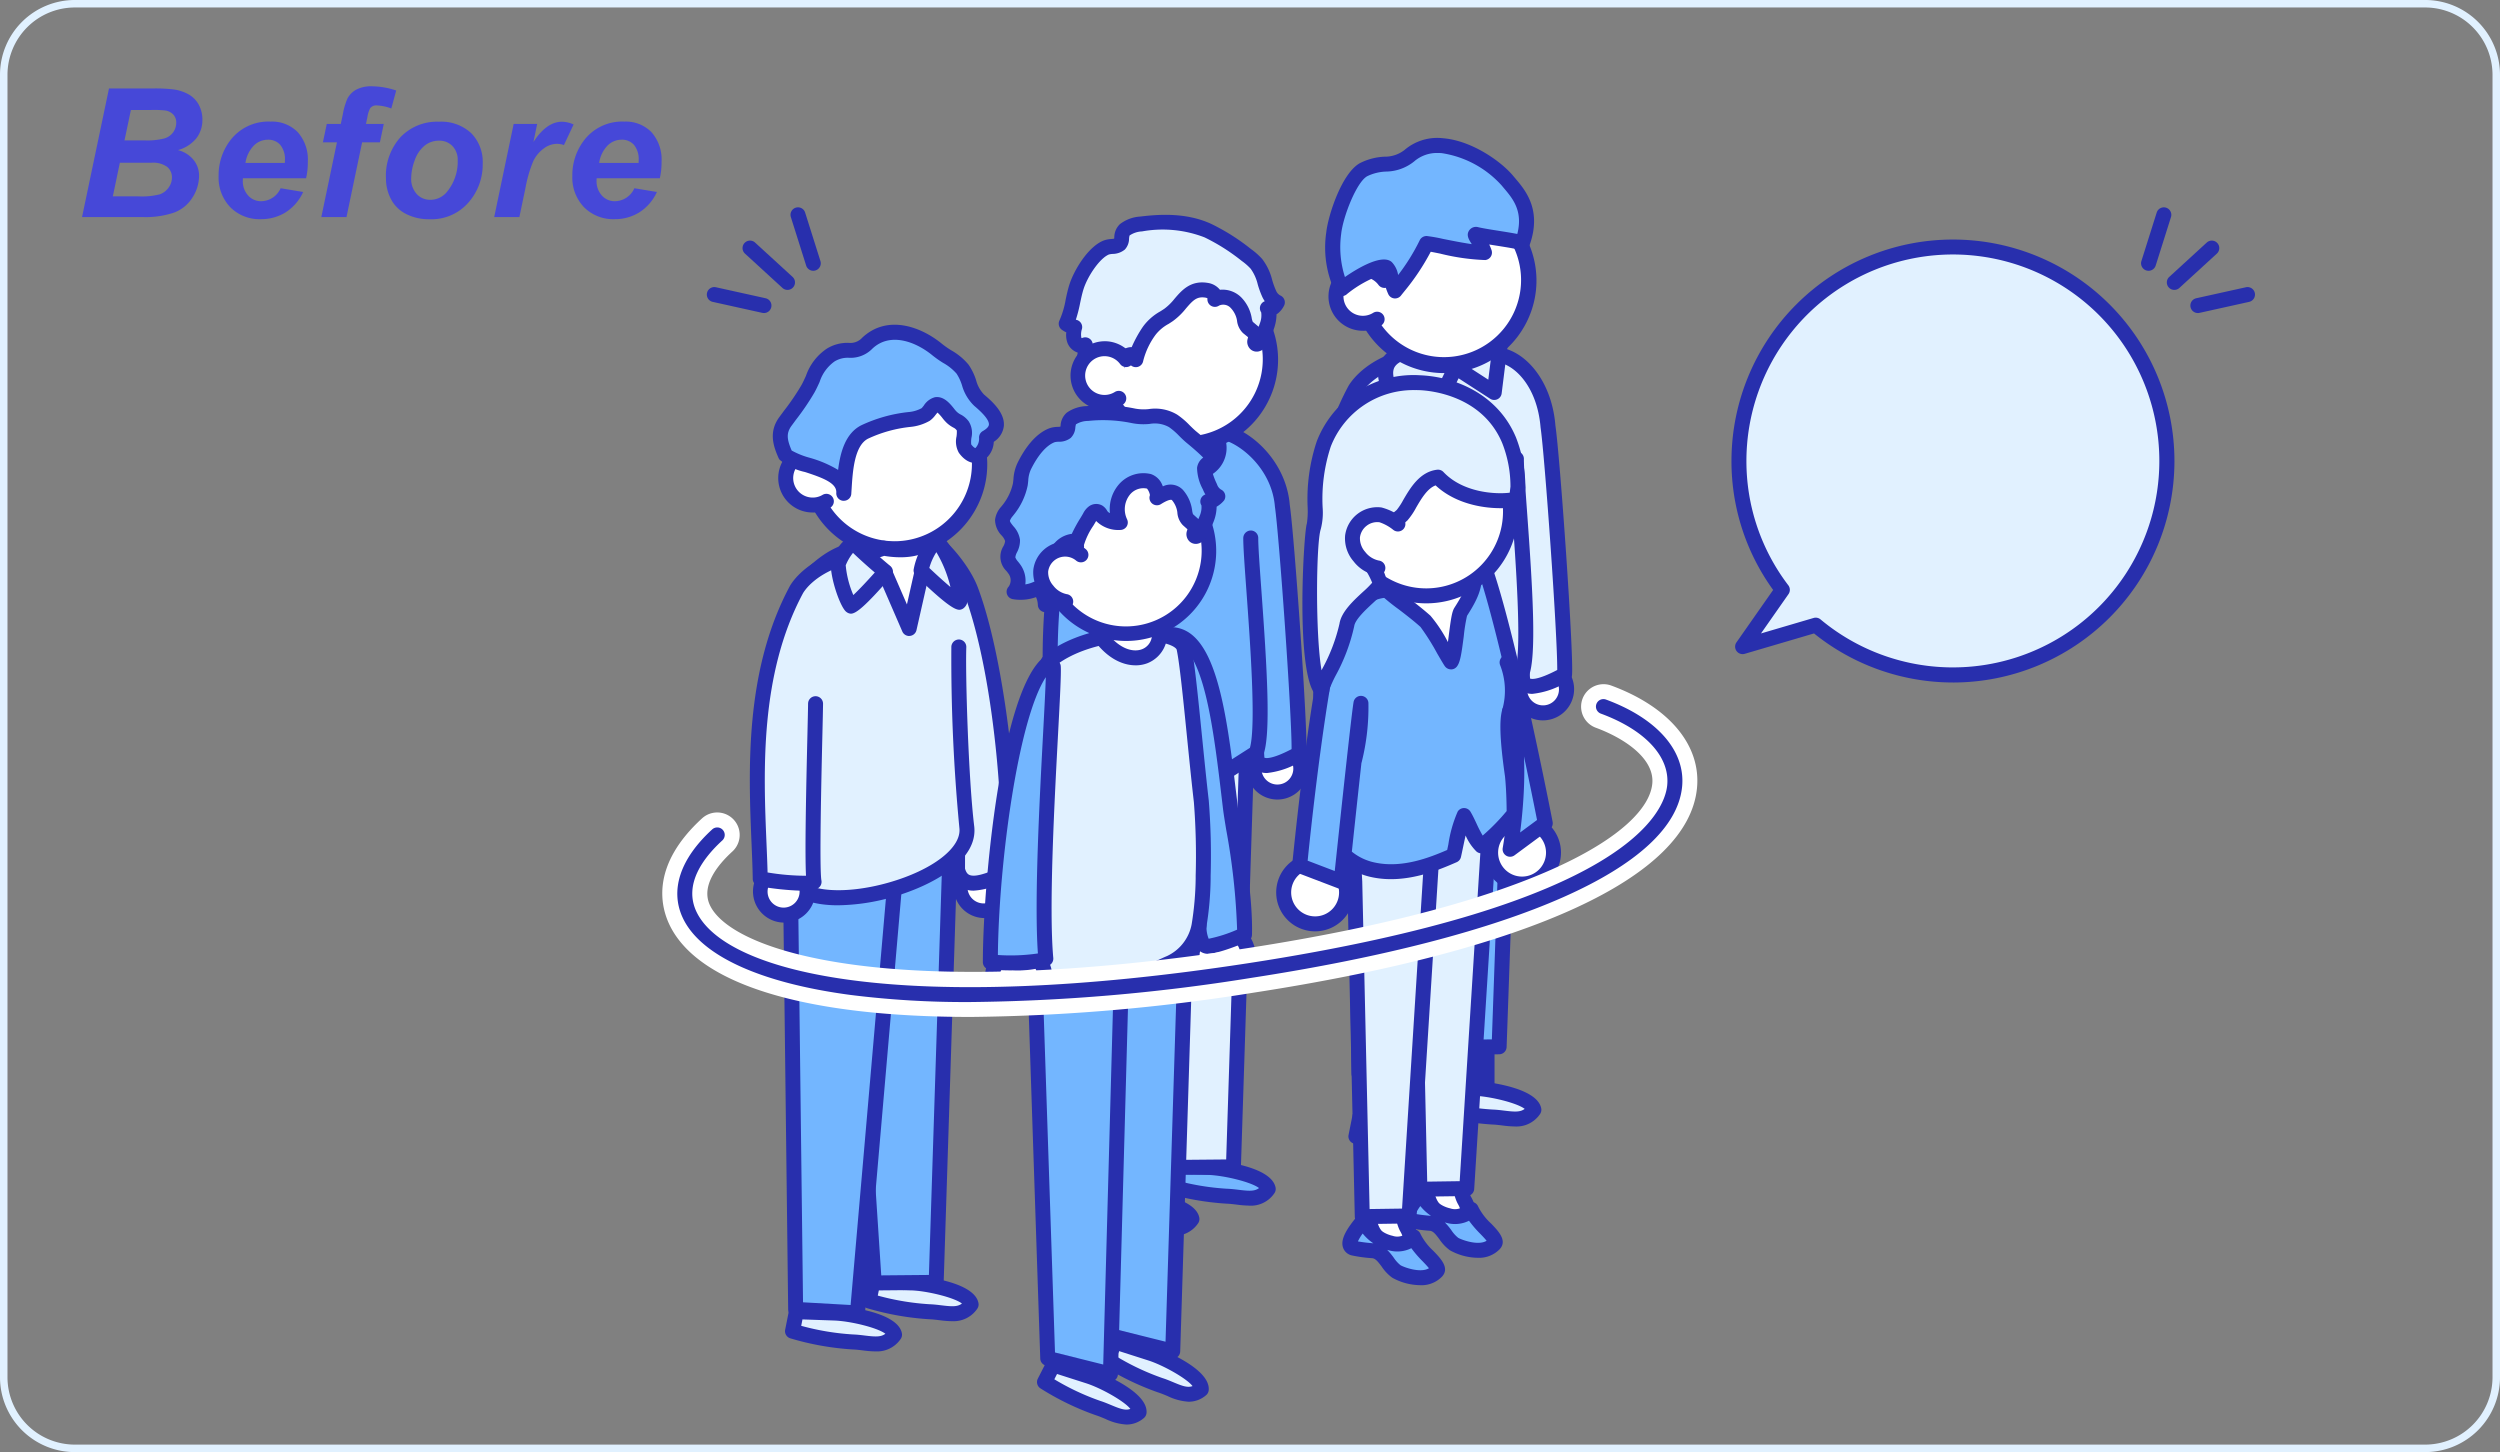 <svg xmlns="http://www.w3.org/2000/svg" width="334" height="194" viewBox="0 0 334 194"><rect x="0" y="0" width="334" height="194" fill="#808080" stroke="none"/><defs><clipPath id="a"><path fill="none" d="M0 0h334v194H0z"/></clipPath></defs><path d="m10.961 29 3.6-17.18h5.869a20.413 20.413 0 0 1 2.672.117 5.642 5.642 0 0 1 2.145.7 3.5 3.5 0 0 1 1.336 1.406 4.152 4.152 0 0 1 .457 1.945 3.98 3.98 0 0 1-.8 2.479 4.858 4.858 0 0 1-2.461 1.588 3.864 3.864 0 0 1 2.071 1.299 3.282 3.282 0 0 1 .744 2.1 5.4 5.4 0 0 1-.879 2.936 4.94 4.94 0 0 1-2.426 2 11.859 11.859 0 0 1-4.23.61Zm5.672-10.242h2.7a9.372 9.372 0 0 0 2.613-.258 2.208 2.208 0 0 0 1.2-.844 2.189 2.189 0 0 0 .4-1.254 1.562 1.562 0 0 0-.375-1.078 1.877 1.877 0 0 0-1.066-.562 14.3 14.3 0 0 0-1.863-.07h-2.754Zm-1.559 7.476h3.41a9.694 9.694 0 0 0 2.877-.275 2.437 2.437 0 0 0 1.172-.908 2.3 2.3 0 0 0 .439-1.336 1.8 1.8 0 0 0-.632-1.415 3.181 3.181 0 0 0-2.109-.557h-4.219ZM40.89 23.82h-8.437q-.012.2-.012.3a2.823 2.823 0 0 0 .709 2 2.272 2.272 0 0 0 1.729.762 2.879 2.879 0 0 0 2.613-1.734l3.012.5a6.335 6.335 0 0 1-2.35 2.725 6.151 6.151 0 0 1-3.3.908 5.484 5.484 0 0 1-4.078-1.588 5.714 5.714 0 0 1-1.57-4.2 7.646 7.646 0 0 1 1.418-4.547 6.385 6.385 0 0 1 5.52-2.7 4.785 4.785 0 0 1 3.633 1.412 5.5 5.5 0 0 1 1.348 3.955 9.378 9.378 0 0 1-.235 2.207Zm-2.836-2.05q.012-.223.012-.34a3.019 3.019 0 0 0-.621-2.074 2.126 2.126 0 0 0-1.664-.691 2.643 2.643 0 0 0-1.869.785 4.188 4.188 0 0 0-1.119 2.32Zm13.218-5.215-.516 2.461h-2.378L46.292 29h-3.363l2.086-9.984H43.14l.516-2.461h1.874l.27-1.277a9.215 9.215 0 0 1 .621-2.121 2.907 2.907 0 0 1 1.189-1.189 4.243 4.243 0 0 1 2.068-.439 10.432 10.432 0 0 1 3.258.563l-.656 2.4a6.422 6.422 0 0 0-1.957-.41 1.014 1.014 0 0 0-.855.363 3.555 3.555 0 0 0-.387 1.23l-.187.879Zm.292 7.277a7.681 7.681 0 0 1 1.951-5.514 6.741 6.741 0 0 1 5.127-2.057 5.878 5.878 0 0 1 4.3 1.518 5.46 5.46 0 0 1 1.547 4.084 7.663 7.663 0 0 1-1.932 5.227 6.546 6.546 0 0 1-5.18 2.2 6.688 6.688 0 0 1-3.117-.7 4.588 4.588 0 0 1-2.027-1.99 5.924 5.924 0 0 1-.668-2.768Zm9.586-2.4a2.639 2.639 0 0 0-.7-1.916 2.392 2.392 0 0 0-1.8-.721 3.012 3.012 0 0 0-1.934.674 4.331 4.331 0 0 0-1.312 1.957 6.929 6.929 0 0 0-.469 2.361 3 3 0 0 0 .727 2.121 2.385 2.385 0 0 0 1.828.785 2.855 2.855 0 0 0 2.32-1.184 6.337 6.337 0 0 0 1.341-4.079Zm7.476-4.875h3.141l-.5 2.414q1.758-2.707 3.809-2.707a3.911 3.911 0 0 1 1.559.363l-1.293 2.752a2.857 2.857 0 0 0-.973-.164 2.99 2.99 0 0 0-1.764.656 4.4 4.4 0 0 0-1.4 1.752 17.433 17.433 0 0 0-1 3.475L69.389 29h-3.364ZM88.15 23.82h-8.438q-.012.2-.012.3a2.823 2.823 0 0 0 .709 2 2.272 2.272 0 0 0 1.729.762 2.879 2.879 0 0 0 2.613-1.734l3.012.5a6.335 6.335 0 0 1-2.35 2.725 6.151 6.151 0 0 1-3.3.908 5.484 5.484 0 0 1-4.078-1.588 5.714 5.714 0 0 1-1.57-4.2 7.646 7.646 0 0 1 1.418-4.547 6.385 6.385 0 0 1 5.52-2.7 4.785 4.785 0 0 1 3.633 1.412 5.5 5.5 0 0 1 1.348 3.955 9.378 9.378 0 0 1-.234 2.207Zm-2.836-2.05q.012-.223.012-.34a3.019 3.019 0 0 0-.626-2.075 2.126 2.126 0 0 0-1.664-.691 2.643 2.643 0 0 0-1.869.785 4.188 4.188 0 0 0-1.119 2.32Z" fill="#4648d8"/><path d="M10 1a9.01 9.01 0 0 0-9 9v174a9.01 9.01 0 0 0 9 9h314a9.01 9.01 0 0 0 9-9V10a9.01 9.01 0 0 0-9-9H10m0-1h314a10 10 0 0 1 10 10v174a10 10 0 0 1-10 10H10a10 10 0 0 1-10-10V10A10 10 0 0 1 10 0Z" fill="#e1f1ff"/><g clip-path="url(#a)"><path d="M128.322 118.625a3.14 3.14 0 1 0 3.026-3.249 3.14 3.14 0 0 0-3.026 3.249" fill="#fff"/><path d="M131.458 122.654a4.123 4.123 0 1 1 .149 0h-.149m0-6.28h-.078a2.162 2.162 0 1 0 .078 0" fill="#282fad"/><path d="M122.3 70.846c1.286-.207 5.943 4.128 7.4 7.974 4.7 12.44 6.095 37.749 4.226 38.129-1.348.274-5.19 2.61-6-.786.048-.839.037-27.832-.128-29.35" fill="#e1f1ff"/><path d="M130.075 118.989a3.269 3.269 0 0 1-1.561-.364 3.213 3.213 0 0 1-1.561-2.231.961.961 0 0 1-.025-.288c.063-1.275.021-27.849-.124-29.185a1 1 0 1 1 1.988-.216c.191 1.762.147 26.937.134 29.333.173.631.441.775.532.824.7.374 2.12-.157 3.064-.5.313-.117.6-.222.855-.3.995-2.811-.067-24.837-4.616-36.884-1.3-3.433-5.379-7.2-6.388-7.336a.96.96 0 0 1-1.1-.83 1.034 1.034 0 0 1 .871-1.149c2.067-.335 7 4.653 8.491 8.608 4.279 11.331 6.226 35.457 4.422 38.724a1.375 1.375 0 0 1-.934.738 8.14 8.14 0 0 0-.9.3 9.432 9.432 0 0 1-3.142.757" fill="#282fad"/><path d="M111.453 175.426c1.7.06 7.7 1.013 8.058 2.893-1.331 1.924-3.406 1.044-5.586.969a36.41 36.41 0 0 1-8.05-1.443l.518-2.6Z" fill="#e1f1ff"/><path d="M116.942 180.548a13.7 13.7 0 0 1-1.648-.131c-.457-.056-.928-.114-1.4-.131a36.985 36.985 0 0 1-8.31-1.486 1 1 0 0 1-.686-1.151l.517-2.6a.993.993 0 0 1 1.016-.8l5.061.176c.084 0 8.4.548 9 3.7a.994.994 0 0 1-.159.758 3.8 3.8 0 0 1-3.392 1.661m-9.9-3.415a33.657 33.657 0 0 0 6.924 1.154c.547.019 1.069.083 1.574.144 1.346.163 2.146.23 2.745-.237-.993-.787-4.618-1.69-6.861-1.769l-4.212-.147Z" fill="#282fad"/><path d="M121.68 171.389c1.7.06 7.7 1.013 8.058 2.893-1.331 1.924-3.406 1.044-5.586.969a36.4 36.4 0 0 1-8.05-1.443l.517-2.6Z" fill="#e1f1ff"/><path d="M127.168 176.512a13.7 13.7 0 0 1-1.648-.132c-.457-.055-.928-.114-1.4-.13a37.075 37.075 0 0 1-8.31-1.486 1 1 0 0 1-.686-1.152l.518-2.6a1 1 0 0 1 1.016-.8l5.06.176c.084 0 8.4.549 9.005 3.7a1 1 0 0 1-.16.757 3.8 3.8 0 0 1-3.392 1.662m-9.9-3.415a33.739 33.739 0 0 0 6.924 1.154c.547.019 1.069.082 1.574.144 1.346.163 2.146.23 2.745-.237-.993-.788-4.618-1.69-6.861-1.769l-4.211-.147Z" fill="#282fad"/><path d="m112.879 103.92 14.087 8.421-1.9 58.983-8.272.077-3.518-53.669Z" fill="#73b6ff"/><path d="M116.8 172.4a1 1 0 0 1-1-.935l-3.517-53.665-.4-13.848a1 1 0 0 1 1.513-.887l14.086 8.42a1 1 0 0 1 .486.891l-1.895 58.983a1 1 0 0 1-.99.967l-8.271.078Zm-2.866-66.687.348 11.989 3.454 52.689 6.367-.059 1.846-57.436Z" fill="#282fad"/><path d="m106.16 107.315 13.5 9.33-5.1 58.757-8.259-.468-.649-53.81Z" fill="#73b6ff"/><path d="M114.559 176.4h-.057l-8.259-.468a1 1 0 0 1-.943-.986l-.65-53.811.51-13.857a1 1 0 0 1 1.567-.786l13.5 9.33a1 1 0 0 1 .428.91l-5.1 58.756a1 1 0 0 1-1 .914m-7.271-2.414 6.358.36 4.968-57.211-11.522-7.962-.443 11.985Z" fill="#282fad"/><path d="M128.1 86.431a239.509 239.509 0 0 0 1.062 24.069c.883 7.3-20.76 12.9-23.539 6.9-2.1-4.536-2.69-11.247-2.541-16.838.155-5.833.813-19.547 5.484-23.957a10.447 10.447 0 0 1 7.38-3.344s8-.1 8.258 1.145" fill="#e1f1ff"/><path d="M111.957 120.947c-3.378 0-6.2-.893-7.237-3.125-2.641-5.7-2.722-13.985-2.635-17.283.348-13.059 2.3-21.355 5.8-24.659 2.643-2.5 5.052-3.578 8.053-3.617 8.823-.12 9.12 1.325 9.25 1.939a1 1 0 0 1-1.855.689c-.812-.423-4.38-.668-7.369-.628-2.487.032-4.431.922-6.706 3.071-2.13 2.011-4.757 7.679-5.171 23.258-.178 6.674.715 12.647 2.449 16.39 1.009 2.178 6.354 2.589 12.167.936 5.894-1.676 9.788-4.677 9.471-7.3A238.677 238.677 0 0 1 127.1 86.4a1.017 1.017 0 0 1 1.035-.965 1 1 0 0 1 .964 1.035c-.132 3.782.282 17.526 1.055 23.914.548 4.538-5.534 7.933-10.91 9.462a27.435 27.435 0 0 1-7.291 1.1" fill="#282fad"/><path d="M109.752 56.1a11.4 11.4 0 1 0 15.671-3.811 11.4 11.4 0 0 0-15.671 3.811" fill="#fff"/><path d="M119.473 74.434a12.4 12.4 0 1 1 10.616-5.951 12.317 12.317 0 0 1-10.616 5.951m.039-22.81a10.535 10.535 0 0 0-2.478.3 10.343 10.343 0 1 0 2.478-.3m-9.76 4.479Z" fill="#282fad"/><path d="M111.53 61.8a3.6 3.6 0 1 0-1.126 5.169" fill="#fff"/><path d="M108.572 68.47a4.631 4.631 0 0 1-.684-.051 4.6 4.6 0 0 1 1.373-9.1 4.621 4.621 0 0 1 3.088 1.916 1 1 0 0 1-1.64 1.146 2.573 2.573 0 0 0-1.746-1.084 2.6 2.6 0 1 0-.776 5.148 2.563 2.563 0 0 0 1.708-.33 1 1 0 0 1 1.016 1.723 4.612 4.612 0 0 1-2.339.636" fill="#282fad"/><path d="m126.727 75.507-3.5.7-1.756 7.762-3.288-7.583s-3.655-.408-4.875-1.544l4.754-1.6s3.4.755 5.417-.5 3.253 2.768 3.253 2.768" fill="#fff"/><path d="M121.467 84.969a1 1 0 0 1-.917-.6l-3.064-7.069c-1.217-.179-3.718-.663-4.865-1.731a1 1 0 0 1 .363-1.68l4.755-1.6a1.024 1.024 0 0 1 .535-.029c.837.184 3.311.474 4.67-.375a2.3 2.3 0 0 1 2.092-.251c1.665.621 2.5 3.086 2.648 3.574a1 1 0 0 1-.761 1.274l-2.868.572-1.612 7.13a1 1 0 0 1-.883.775h-.093m-5.42-10a17.122 17.122 0 0 0 2.243.418 1 1 0 0 1 .806.6l2.071 4.776 1.08-4.778a1 1 0 0 1 .78-.76l2.318-.462a2.686 2.686 0 0 0-1.008-1.251c-.049-.018-.134-.049-.332.074-1.99 1.242-4.949.852-5.879.688Z" fill="#282fad"/><path d="M128.191 80.413c-.44.316-5.132-4.2-5.132-4.2a8.473 8.473 0 0 1 1.922-3.948c1.995 1.178 3.65 7.833 3.21 8.149" fill="#e1f1ff"/><path d="M128.182 81.469c-.67 0-1.968-.832-5.817-4.536a1 1 0 0 1-.3-.861 9.5 9.5 0 0 1 2.158-4.463 1 1 0 0 1 1.264-.205c2.2 1.3 3.7 6.975 3.769 8.537a1.427 1.427 0 0 1-.484 1.284.965.965 0 0 1-.593.243m.009-1.056Zm-4.033-4.533a71.717 71.717 0 0 0 2.827 2.552 16.624 16.624 0 0 0-1.885-4.661 7.892 7.892 0 0 0-.942 2.109" fill="#282fad"/><path d="M101.553 119.231a3.14 3.14 0 1 0 3.027-3.249 3.141 3.141 0 0 0-3.027 3.249" fill="#fff"/><path d="M104.689 123.259a4.164 4.164 0 1 1 .149 0h-.149m0-6.28h-.077a2.14 2.14 0 1 0 2.215 2.063 2.143 2.143 0 0 0-2.138-2.064" fill="#282fad"/><path d="M112.5 74.558c-4.743 1.5-6.142 4.292-6.142 4.292-6.978 13.083-4.941 29.274-4.795 38.562 0 0 5.794 1 7.193.4-.4-2.2.174-20.965.2-23.8" fill="#e1f1ff"/><path d="M107.129 119a38.888 38.888 0 0 1-5.73-.6 1 1 0 0 1-.831-.97c-.022-1.41-.087-2.982-.159-4.677-.408-9.726-.967-23.046 5.073-34.372.052-.106 1.634-3.171 6.723-4.775a1 1 0 0 1 .6 1.908c-4.223 1.331-5.5 3.694-5.552 3.793-5.793 10.861-5.246 23.866-4.848 33.362.059 1.386.114 2.69.144 3.892a31.5 31.5 0 0 0 5.134.44c-.16-3 0-10.915.19-18.891.045-1.95.08-3.452.086-4.105a1 1 0 0 1 1-.991h.009a1 1 0 0 1 .991 1.009c-.006.658-.041 2.17-.087 4.134-.136 5.806-.417 17.889-.129 19.478a1 1 0 0 1-.589 1.1 5.655 5.655 0 0 1-2.027.268" fill="#282fad"/><path d="M113.641 80.93c.461.284 4.658-4.548 4.658-4.548s-2.4-1.981-4.155-3.733c-.982.186-1.565 1.363-2.16 2.665a12.871 12.871 0 0 0 1.657 5.616" fill="#e1f1ff"/><path d="M113.675 81.988a1.031 1.031 0 0 1-.559-.207c-.78-.481-2.142-4.3-2.132-6.472a1 1 0 0 1 .09-.411c.6-1.31 1.342-2.94 2.884-3.231a.993.993 0 0 1 .891.274c1.7 1.7 4.063 3.65 4.086 3.669a1 1 0 0 1 .118 1.427c-3.548 4.086-4.724 4.951-5.378 4.951m-.687-6.465a13 13 0 0 0 1.018 3.976c.707-.66 1.82-1.839 2.867-3.012a70.135 70.135 0 0 1-2.914-2.62 6.67 6.67 0 0 0-.971 1.656" fill="#282fad"/><path d="M110.989 47.43c2.212-1.3 3.038.151 4.884-1.582 2.819-2.646 6.744-1.289 9.376.89 1.077.892 2.533 1.483 3.352 2.588.938 1.264.954 3.069 2.21 4.139 1.437 1.225 3.821 3.385.988 5-.011 1.922-1.419 3.485-2.89 1.442-.489-.679.246-2.349-.262-2.968-.68-.832-.692-.468-1.491-1.176-.521-.461-1.248-1.83-2.1-1.7-.493.074-.978 1.058-1.391 1.319a5.654 5.654 0 0 1-2.179.67 18.9 18.9 0 0 0-5.975 1.669c-2.567 1.3-2.6 5.6-2.786 8.191.243-3.375-6.468-3.627-7.8-5.134-.708-1.6-1.1-2.965.01-4.478a42.618 42.618 0 0 0 3-4.334c.928-1.666 1.279-3.485 3.055-4.532" fill="#73b6ff"/><path d="M112.727 66.908h-.072a1 1 0 0 1-.926-1.069v-.019c.075-1.273-1.765-1.974-4.179-2.758a7.9 7.9 0 0 1-3.373-1.625 1.021 1.021 0 0 1-.166-.259c-.708-1.606-1.34-3.486.12-5.473l.613-.828a31.656 31.656 0 0 0 2.315-3.4c.235-.42.429-.851.62-1.275a7.184 7.184 0 0 1 2.8-3.632 5.253 5.253 0 0 1 2.91-.764 2.125 2.125 0 0 0 1.8-.685c3.346-3.141 7.853-1.505 10.7.848a12.1 12.1 0 0 0 1.207.839 8.241 8.241 0 0 1 2.311 1.923 7.8 7.8 0 0 1 1 2.066 4.345 4.345 0 0 0 1.055 1.909c.986.841 2.823 2.406 2.651 4.224a2.911 2.911 0 0 1-1.346 2.1 3.1 3.1 0 0 1-1.855 2.741c-.461.146-1.659.317-2.812-1.285a3.084 3.084 0 0 1-.307-2.181 4.534 4.534 0 0 0 .038-.793 1.1 1.1 0 0 0-.417-.364 4.159 4.159 0 0 1-.918-.64 5.739 5.739 0 0 1-.6-.676 5.64 5.64 0 0 0-.647-.714c-.086.1-.186.222-.257.311a3.4 3.4 0 0 1-.784.791 6.428 6.428 0 0 1-2.583.815 17.718 17.718 0 0 0-5.652 1.57c-1.834.932-2.05 4.373-2.194 6.65l-.045.675a.355.355 0 0 1 0 .046 1 1 0 0 1-1 .929m-6.962-6.713a10.62 10.62 0 0 0 2.4.965 15.527 15.527 0 0 1 3.8 1.623c.288-2.353.979-4.887 3.087-5.958a19.669 19.669 0 0 1 6.3-1.77 4.419 4.419 0 0 0 1.775-.523c.042-.036.19-.223.288-.346a2.527 2.527 0 0 1 1.488-1.115c1.166-.181 2 .837 2.537 1.508a3.963 3.963 0 0 0 .374.434 2.208 2.208 0 0 0 .521.368 3.072 3.072 0 0 1 1.081.922 2.883 2.883 0 0 1 .358 2.208 3.591 3.591 0 0 0-.028.864c.336.454.557.492.559.492a1.8 1.8 0 0 0 .489-1.409 1 1 0 0 1 .5-.863c.355-.2.784-.514.816-.855.074-.783-1.4-2.04-1.957-2.515a6.041 6.041 0 0 1-1.637-2.745 6.2 6.2 0 0 0-.727-1.559 6.686 6.686 0 0 0-1.786-1.431 14.01 14.01 0 0 1-1.4-.982c-2.219-1.835-5.659-3.179-8.054-.931a4.066 4.066 0 0 1-3.131 1.227 3.344 3.344 0 0 0-1.929.488 5.365 5.365 0 0 0-1.993 2.733c-.215.474-.434.954-.695 1.423a33.146 33.146 0 0 1-2.46 3.625l-.6.815c-.739 1.006-.6 1.853.021 3.307m5.224-12.765Z" fill="#282fad"/><path d="M167.535 102.882a3.129 3.129 0 1 0 2.929-3.317 3.129 3.129 0 0 0-2.929 3.317" fill="#fff"/><path d="M170.655 106.818a4.129 4.129 0 1 1 .26-.008 4.542 4.542 0 0 1-.26.008m-2.122-4a2.129 2.129 0 1 0 3.534-1.729 2.1 2.1 0 0 0-1.541-.528 2.131 2.131 0 0 0-1.993 2.257" fill="#282fad"/><path d="M162.3 57.59c3.052-.1 8.528 3.878 9.016 9.948.616 4.189 2.442 30.349 2.219 33.152-2.564 1.411-5.13 2.354-5.6.721-.249-4.2-.246-3.5-.246-3.5" fill="#73b6ff"/><path d="M169.239 103.275a2.72 2.72 0 0 1-1.051-.193 2.076 2.076 0 0 1-1.218-1.393 1 1 0 0 1-.037-.219c-.132-2.245-.19-3.029-.214-3.3a.983.983 0 0 1-.034-.256 1.042 1.042 0 0 1 .973-1.046c.923-.016 1.036.864 1.084 1.517.035.479.091 1.33.179 2.825a.058.058 0 0 0 .034.026c.134.058.929.247 3.6-1.152.037-4.61-1.662-28.549-2.227-32.4-.445-5.513-5.482-9.154-7.993-9.094a1.01 1.01 0 0 1-1.033-.966 1 1 0 0 1 .964-1.033c3.712-.134 9.527 4.385 10.048 10.867.616 4.183 2.453 30.359 2.218 33.313a1 1 0 0 1-.515.8 10.945 10.945 0 0 1-4.776 1.708" fill="#282fad"/><path d="M151.216 159.984c1.7.06 7.669 1.009 8.03 2.883-1.327 1.917-3.394 1.041-5.567.965a36.273 36.273 0 0 1-8.022-1.437l.516-2.587Z" fill="#73b6ff"/><path d="M156.684 165.092a13.6 13.6 0 0 1-1.642-.131c-.456-.055-.924-.113-1.4-.13a36.882 36.882 0 0 1-8.281-1.481 1 1 0 0 1-.686-1.151l.516-2.586a.988.988 0 0 1 1.016-.805l5.043.176c.083 0 8.371.548 8.976 3.693a1 1 0 0 1-.16.758 3.788 3.788 0 0 1-3.383 1.657m-9.866-3.409a33.54 33.54 0 0 0 6.9 1.149c.545.019 1.065.082 1.569.143 1.334.163 2.131.231 2.729-.232-.994-.783-4.6-1.682-6.832-1.76l-4.193-.146Z" fill="#282fad"/><path d="M161.407 155.961c1.7.06 7.669 1.009 8.03 2.883-1.327 1.917-3.394 1.041-5.567.965a36.273 36.273 0 0 1-8.022-1.437l.516-2.587Z" fill="#73b6ff"/><path d="M166.876 161.069a13.616 13.616 0 0 1-1.642-.131c-.456-.055-.924-.113-1.4-.13a36.9 36.9 0 0 1-8.283-1.481 1 1 0 0 1-.686-1.151l.516-2.586a.993.993 0 0 1 1.016-.8l5.043.176c.083 0 8.371.546 8.977 3.693a1 1 0 0 1-.16.758 3.788 3.788 0 0 1-3.383 1.657m-9.867-3.409a33.485 33.485 0 0 0 6.9 1.149c.545.019 1.066.082 1.57.143 1.334.163 2.132.23 2.729-.232-.994-.784-4.6-1.682-6.833-1.76l-4.193-.146Z" fill="#282fad"/><path d="m152.637 88.726 14.038 8.392-1.889 58.782-8.243.077-3.506-53.483Z" fill="#e1f1ff"/><path d="M156.542 156.973a1 1 0 0 1-1-.935l-3.505-53.482-.4-13.8a1 1 0 0 1 1.513-.887l14.038 8.392a1 1 0 0 1 .486.89l-1.888 58.779a1 1 0 0 1-.99.968l-8.244.077Zm-2.853-66.453.347 11.941 3.441 52.5 6.34-.059 1.839-57.232Z" fill="#282fad"/><path d="m145.94 92.109 13.455 9.3-5.085 58.551-8.231-.466-.647-53.624Z" fill="#e1f1ff"/><path d="M154.31 160.959h-.057l-8.231-.466a1 1 0 0 1-.943-.986l-.647-53.624.509-13.81a1 1 0 0 1 1.567-.787l13.455 9.3a1 1 0 0 1 .428.91l-5.091 58.55a1 1 0 0 1-.995.913m-7.243-2.411 6.33.358 4.951-57.008-11.476-7.931-.441 11.94Z" fill="#282fad"/><path d="M167.1 71.876c-.032 3.883 2.252 24.942.717 28.688l-6.476 4.142-1.439-3.837s.064 3.041-.853 3.958c-1.649.55-13.472-1.588-13.472-1.588-2.728-4.092-2.1-9.3-2.1-14.8 0-5.741-.786-22.822 3.692-27.282 2.063-2.055 4.46-3.83 7.444-3.948 0 0 7.679-1.693 7.971-.473" fill="#73b6ff"/><path d="M158.118 105.9c-3.16 0-10.309-1.241-12.719-1.678a.994.994 0 0 1-.654-.429c-2.468-3.7-2.388-8.107-2.3-12.772.016-.85.031-1.712.031-2.58 0-.64-.009-1.421-.021-2.311-.094-7.487-.269-21.422 4.007-25.681 1.891-1.883 4.509-4.06 8.019-4.234 8.561-1.86 8.9-.462 9.075.29a1 1 0 0 1-1.772.834c-.84-.193-3.85.169-6.956.849a1.118 1.118 0 0 1-.217.024c-2.2.086-4.286 1.214-6.737 3.655-3.678 3.662-3.5 17.559-3.419 24.238.012.9.021 1.689.021 2.336 0 .88-.015 1.753-.031 2.615-.076 4.186-.148 8.146 1.743 11.276 5.031.9 10.77 1.689 12.292 1.583a8.42 8.42 0 0 0 .424-3.026 1 1 0 0 1 1.937-.372l1.006 2.68 5.142-3.288c.844-2.939.028-14.16-.467-20.958-.24-3.3-.429-5.9-.42-7.084a1.021 1.021 0 0 1 1.008-.992 1 1 0 0 1 .992 1.008c-.008 1.1.188 3.8.415 6.923.767 10.546 1.313 19.49.229 22.137a1.006 1.006 0 0 1-.387.463l-6.475 4.142a1 1 0 0 1-1.476-.492l-.118-.313a2.768 2.768 0 0 1-.53.791 1.015 1.015 0 0 1-.391.241 4.428 4.428 0 0 1-1.248.125" fill="#282fad"/><path d="M140.961 103.482a3.129 3.129 0 1 0 2.929-3.317 3.129 3.129 0 0 0-2.929 3.317" fill="#fff"/><path d="M144.082 107.417a4.129 4.129 0 1 1 .259-.008 4.507 4.507 0 0 1-.259.008m0-6.258h-.134a2.129 2.129 0 0 0-1.993 2.257 2.129 2.129 0 1 0 2.127-2.261" fill="#282fad"/><path d="M153.223 57.764c-5.945 1.251-7.74 4.963-7.74 4.963-6.978 13.083-4.941 29.273-4.795 38.562 0 0 5.794 1 7.193.4-.4-2.2.173-20.965.2-23.8" fill="#73b6ff"/><path d="M146.247 102.876a38.888 38.888 0 0 1-5.729-.6 1 1 0 0 1-.831-.97 180.887 180.887 0 0 0-.159-4.678c-.408-9.725-.968-23.045 5.072-34.371.064-.134 2.064-4.133 8.417-5.47a1 1 0 0 1 .412 1.957c-5.338 1.123-6.982 4.292-7.049 4.426-5.8 10.873-5.252 23.878-4.854 33.374.059 1.387.114 2.69.144 3.893a31.683 31.683 0 0 0 5.134.44c-.161-3 0-10.916.189-18.892.046-1.949.081-3.451.087-4.1a1 1 0 0 1 1-.991h.009a1 1 0 0 1 .991 1.009c-.006.658-.041 2.17-.087 4.133-.136 5.807-.418 17.889-.129 19.479a1 1 0 0 1-.59 1.1 5.652 5.652 0 0 1-2.027.268" fill="#282fad"/><path d="M162.777 59.047c.756 4.085-4.69 6.354-8.472.151 3.479-.151 7.564.152 8.472-.151" fill="#fff"/><path d="M159.638 64.027c-1.885 0-4.232-1.1-6.187-4.309a1 1 0 0 1 .809-1.519c1.567-.068 3.228-.046 4.7-.027a25.065 25.065 0 0 0 3.5-.075 1.02 1.02 0 0 1 .823.1 1 1 0 0 1 .475.669 4.2 4.2 0 0 1-2.545 4.881 4.4 4.4 0 0 1-1.577.282m-3.408-3.873c1.606 1.828 3.232 2.118 4.271 1.724a2.074 2.074 0 0 0 1.32-1.711c-.695.03-1.631.021-2.889.005-.853-.012-1.776-.022-2.7-.018" fill="#282fad"/><path d="M148.526 42.408a11.365 11.365 0 1 0 15.51-4.213 11.364 11.364 0 0 0-15.51 4.213" fill="#fff"/><path d="M158.366 60.419a12.361 12.361 0 1 1 10.751-6.219 12.29 12.29 0 0 1-10.751 6.216m.037-22.731a10.429 10.429 0 0 0-2.732.366 10.313 10.313 0 1 0 2.732-.366m-9.877 4.72Z" fill="#282fad"/><path d="M162.313 40c.261-.558-.432-1.1-1.039-1.21-2.692-.482-3.3 2.038-5.148 3.287a8.38 8.38 0 0 0-2.571 2.1 10.9 10.9 0 0 0-1.806 3.88c-.614-2.634-4.8 3.215-3.993 4.024-.227-.229-2.5-2.759-2.26-2.823a2.12 2.12 0 0 1-1.09-.006 6.787 6.787 0 0 0 .6-3.18 1.038 1.038 0 0 1-1.452-.585 3 3 0 0 1 .04-1.778 2.5 2.5 0 0 1-1.151-.458c.76-1.529.862-3.295 1.378-4.923.546-1.722 2.262-4.542 3.96-5.247.552-.23 1.4-.06 1.821-.463s.062-1.386.672-1.911a4.024 4.024 0 0 1 2.186-.777c3.018-.366 6.058-.4 8.882.87a27.4 27.4 0 0 1 5.167 3.264 8.382 8.382 0 0 1 1.351 1.191c.964 1.125 1.079 2.7 1.71 4.006a2.226 2.226 0 0 0 1.082 1.14 2.248 2.248 0 0 1-.522.668.765.765 0 0 1-.789.12 3.213 3.213 0 0 1-.057 2.3 11.549 11.549 0 0 1-1.033 2.262c-.108.176-.358.31-.515.176a.45.45 0 0 1-.068-.448 1.191 1.191 0 0 0 0-.894 1.02 1.02 0 0 0-.228-.236l-.723-.607c-.444-.372-.419-1.143-.61-1.676a4.242 4.242 0 0 0-.964-1.616 2.319 2.319 0 0 0-2.833-.45" fill="#e1f1ff"/><path d="M147.756 53.08a1 1 0 0 1-.708-.3 16.77 16.77 0 0 1-2.115-2.459 3.134 3.134 0 0 1-.792-.111 1 1 0 0 1-.644-1.381 5.772 5.772 0 0 0 .483-1.722 2.217 2.217 0 0 1-1.349-1.252 3.026 3.026 0 0 1-.174-1.451 3.529 3.529 0 0 1-.6-.351 1 1 0 0 1-.306-1.253 11.623 11.623 0 0 0 .821-2.764c.139-.66.285-1.342.5-2.017.587-1.851 2.432-5 4.529-5.868a3.6 3.6 0 0 1 1.068-.22c.115-.011.27-.026.379-.046a9.33 9.33 0 0 0 .022-.189 2.44 2.44 0 0 1 .755-1.753 4.917 4.917 0 0 1 2.719-1.012c2.68-.326 6.173-.512 9.414.952a27.934 27.934 0 0 1 5.359 3.378 9.222 9.222 0 0 1 1.507 1.337 7.565 7.565 0 0 1 1.339 2.807 10.4 10.4 0 0 0 .512 1.416 1.3 1.3 0 0 0 .562.65 1 1 0 0 1 .479 1.433 3.138 3.138 0 0 1-.773.953 2.21 2.21 0 0 1-.2.133 5.857 5.857 0 0 1-.309 1.814 12.392 12.392 0 0 1-1.129 2.468 1.487 1.487 0 0 1-1.013.691 1.237 1.237 0 0 1-1-.277 1.366 1.366 0 0 1-.4-1.43c.019-.077.035-.151.048-.209l-.668-.542a2.721 2.721 0 0 1-.806-1.673 2.916 2.916 0 0 0-.1-.43 3.251 3.251 0 0 0-.728-1.244 1.354 1.354 0 0 0-1.558-.338 1 1 0 0 1-1.561-.958.684.684 0 0 0-.224-.09c-1.178-.208-1.691.318-2.651 1.436a8.963 8.963 0 0 1-1.762 1.7 28.63 28.63 0 0 1-.562.367 5.555 5.555 0 0 0-1.728 1.443 9.954 9.954 0 0 0-1.661 3.506 1 1 0 0 1-1.868.3 7.992 7.992 0 0 0-2.2 3.139 1 1 0 0 1-.911 1.415m.71-1.705.006.007-.006-.007m-2-2.341c.144.208.435.564.752.938.591-1.087 2.31-3.654 3.98-3.591a16.133 16.133 0 0 1 1.515-2.749 7.2 7.2 0 0 1 2.326-2.04c.177-.113.352-.225.523-.341a7.236 7.236 0 0 0 1.363-1.34c.965-1.124 2.165-2.525 4.521-2.1a2.566 2.566 0 0 1 1.546.906 3.524 3.524 0 0 1 2.855 1.029 5.186 5.186 0 0 1 1.2 1.988 5.023 5.023 0 0 1 .18.716 2.33 2.33 0 0 0 .15.55l.7.587.081.069c.061-.159.119-.32.173-.48a2.89 2.89 0 0 0 .168-1.441.987.987 0 0 1 .079-1.213.976.976 0 0 1 .4-.275 4.133 4.133 0 0 1-.318-.551 11.878 11.878 0 0 1-.62-1.692 5.867 5.867 0 0 0-.948-2.1 7.545 7.545 0 0 0-1.195-1.045 26.155 26.155 0 0 0-4.975-3.149 15.529 15.529 0 0 0-8.351-.79 3.206 3.206 0 0 0-1.654.542 2.066 2.066 0 0 0-.071.438 2.139 2.139 0 0 1-.558 1.436 2.588 2.588 0 0 1-1.639.59 2.5 2.5 0 0 0-.493.075c-1.248.519-2.848 2.913-3.391 4.627-.184.581-.312 1.186-.449 1.827a18.518 18.518 0 0 1-.58 2.263 1.006 1.006 0 0 1 .669.417.994.994 0 0 1 .154.794 2.4 2.4 0 0 0-.087 1.183.207.207 0 0 0 .065.07 1 1 0 0 1 1.46.834 7.8 7.8 0 0 1-.218 2.284 1 1 0 0 1 .671.7.206.206 0 0 1 .007.032m-.974.223Zm15.926-9.673Z" fill="#282fad"/><path d="M150.448 48.041a3.59 3.59 0 1 0-.985 5.179" fill="#fff"/><path d="M147.557 54.765a4.412 4.412 0 0 1-.557-.035 4.591 4.591 0 0 1 1.127-9.112 4.617 4.617 0 0 1 3.13 1.829 1 1 0 0 1-1.61 1.188 2.589 2.589 0 1 0-.709 3.736 1 1 0 0 1 1.06 1.7 4.609 4.609 0 0 1-2.437.7" fill="#282fad"/><path fill="#fff" d="M183.594 143.101h4.545v5.764h-4.545z"/><path d="M188.139 149.864H183.6a1 1 0 0 1-1-1V143.1a1 1 0 0 1 1-1h4.544a1 1 0 0 1 1 1v5.763a1 1 0 0 1-1 1m-3.544-2h2.544V144.1H184.6Z" fill="#282fad"/><path fill="#fff" d="M194.124 139.11h4.545v5.764h-4.545z"/><path d="M198.67 145.874h-4.545a1 1 0 0 1-1-1v-5.764a1 1 0 0 1 1-1h4.545a1 1 0 0 1 1 1v5.764a1 1 0 0 1-1 1m-3.545-2h2.545v-3.764h-2.545Z" fill="#282fad"/><path d="M203.027 92.308a3.129 3.129 0 1 0 2.929-3.317 3.129 3.129 0 0 0-2.929 3.317" fill="#fff"/><path d="M206.144 96.243a4.169 4.169 0 1 1 .262-.009c-.087 0-.175.009-.262.009m.007-6.259h-.134a2.129 2.129 0 0 0-1.276 3.721 2.129 2.129 0 0 0 3.534-1.728 2.132 2.132 0 0 0-2.124-2" fill="#282fad"/><path d="M199.573 47.381c3.052-.1 6.746 3.513 7.234 9.582.616 4.189 2.442 30.35 2.218 33.153-2.563 1.41-5.129 2.353-5.6.72-.248-4.2-.245-3.5-.245-3.5" fill="#e1f1ff"/><path d="M204.731 92.7a2.72 2.72 0 0 1-1.051-.193 2.076 2.076 0 0 1-1.218-1.393 1 1 0 0 1-.037-.219c-.132-2.245-.19-3.029-.214-3.3a.976.976 0 0 1-.034-.256 1.042 1.042 0 0 1 .973-1.046c.969-.032 1.036.864 1.084 1.517.035.479.091 1.33.179 2.825a.058.058 0 0 0 .034.026c.136.058.928.248 3.6-1.152.037-4.61-1.662-28.549-2.227-32.4-.466-5.764-3.821-8.73-6.123-8.73h-.123a1 1 0 0 1-.033-2h.157c3.523 0 7.582 3.961 8.108 10.5.616 4.182 2.453 30.358 2.218 33.312a1 1 0 0 1-.515.8 10.945 10.945 0 0 1-4.776 1.708" fill="#282fad"/><path d="M186.708 149.409c1.7.06 7.669 1.009 8.03 2.883-1.327 1.917-3.394 1.041-5.567.965a36.273 36.273 0 0 1-8.022-1.437l.516-2.587Z" fill="#e1f1ff"/><path d="M192.176 154.517a13.791 13.791 0 0 1-1.64-.13c-.457-.056-.925-.114-1.4-.13a36.946 36.946 0 0 1-8.282-1.481 1 1 0 0 1-.686-1.151l.515-2.587a.984.984 0 0 1 1.017-.8l5.042.176c.084 0 8.37.545 8.976 3.693a.993.993 0 0 1-.16.757 3.785 3.785 0 0 1-3.383 1.657m-9.865-3.408a33.54 33.54 0 0 0 6.895 1.149c.545.019 1.067.082 1.569.143 1.336.162 2.131.23 2.73-.232-1-.784-4.6-1.682-6.832-1.76l-4.193-.147Z" fill="#282fad"/><path d="M196.9 145.386c1.7.06 7.669 1.009 8.03 2.883-1.327 1.917-3.394 1.041-5.567.965a36.272 36.272 0 0 1-8.022-1.437l.516-2.587Z" fill="#e1f1ff"/><path d="M202.368 150.495a13.633 13.633 0 0 1-1.643-.131c-.455-.055-.924-.113-1.4-.13a36.9 36.9 0 0 1-8.282-1.481 1 1 0 0 1-.686-1.151l.516-2.586a.988.988 0 0 1 1.016-.805l5.043.176c.083 0 8.372.548 8.977 3.694a1 1 0 0 1-.16.757 3.788 3.788 0 0 1-3.383 1.657m-9.867-3.409a33.484 33.484 0 0 0 6.9 1.149c.545.019 1.066.083 1.569.144 1.336.162 2.132.23 2.73-.233-.994-.783-4.6-1.681-6.833-1.76l-4.193-.146Z" fill="#282fad"/><path d="m188.129 78.151 14.038 8.392-1.889 53.31-8.243.077-3.506-48.015Z" fill="#73b6ff"/><path d="M192.035 140.93a1 1 0 0 1-1-.927l-3.5-48.015-.4-13.808a1 1 0 0 1 1.513-.887l14.038 8.392a.994.994 0 0 1 .485.894l-1.888 53.31a1 1 0 0 1-.989.964l-8.244.077Zm-2.853-60.984.347 11.941 3.434 47.035 6.35-.06 1.833-51.762Z" fill="#282fad"/><path d="m181.432 81.534 13.455 9.3-5.087 53.082-8.231-.466-.645-48.15Z" fill="#73b6ff"/><path d="M189.8 144.917h-.058l-8.231-.467a1 1 0 0 1-.942-.985l-.648-48.155.51-13.812a1 1 0 0 1 1.569-.786l13.455 9.3a1 1 0 0 1 .427.918l-5.082 53.082a1 1 0 0 1-.994.905m-7.244-2.412 6.339.359 4.938-51.543-11.471-7.927-.441 11.939Z" fill="#282fad"/><path d="M202.592 61.3c-.032 3.883 2.252 24.942.717 28.688l-6.476 4.142-1.439-3.837s.064 3.041-.853 3.958c-1.649.55-13.472-1.588-13.472-1.588-2.728-4.092-2.1-9.3-2.1-14.8 0-5.741-.089-22.58 4.389-27.04a10.279 10.279 0 0 1 7.171-3.481s7.255-2.4 7.547-1.182" fill="#e1f1ff"/><path d="M193.611 95.326c-3.159 0-10.31-1.242-12.719-1.678a.993.993 0 0 1-.654-.429c-2.468-3.7-2.388-8.108-2.3-12.773.016-.85.03-1.711.03-2.579v-.332c0-10.591.528-23.278 4.683-27.417 2.5-2.487 4.806-3.619 7.694-3.766 3-.986 6.769-1.988 8.036-1.28a1.337 1.337 0 0 1 .667.858 1 1 0 0 1-1.731.885c-.9-.1-3.987.656-6.474 1.479a1.026 1.026 0 0 1-.276.05c-2.44.1-4.323 1.021-6.5 3.191-4.1 4.084-4.1 20.579-4.1 26v.333c0 .88-.014 1.753-.03 2.615-.076 4.185-.149 8.146 1.743 11.275 5.032.9 10.765 1.689 12.291 1.584a8.449 8.449 0 0 0 .425-3.027 1 1 0 0 1 1.935-.372l1.006 2.681 5.144-3.289c.844-2.938.027-14.16-.467-20.957-.241-3.3-.431-5.9-.42-7.084a1.023 1.023 0 0 1 1.006-.994 1 1 0 0 1 .992 1.008c-.009 1.1.187 3.8.414 6.923.767 10.545 1.314 19.49.23 22.137a1 1 0 0 1-.388.463l-6.476 4.141a1 1 0 0 1-1.474-.491l-.119-.314a2.754 2.754 0 0 1-.53.791 1.009 1.009 0 0 1-.39.242 4.432 4.432 0 0 1-1.248.125M197.1 46.4" fill="#282fad"/><path d="M176.453 92.907a3.129 3.129 0 1 0 2.929-3.317 3.129 3.129 0 0 0-2.929 3.317" fill="#fff"/><path d="M179.573 96.842a4.129 4.129 0 1 1 .26-.008c-.087 0-.174.008-.26.008m-2.122-4a2.129 2.129 0 1 0 1.993-2.257 2.118 2.118 0 0 0-1.993 2.257" fill="#282fad"/><path d="M187.117 47.861c-4.743 1.494-6.142 4.291-6.142 4.291-6.978 13.084-4.941 29.275-4.8 38.563 0 0 5.793 1 7.192.4-.4-2.2.174-20.965.2-23.8" fill="#e1f1ff"/><path d="M181.739 92.3a38.887 38.887 0 0 1-5.729-.6 1 1 0 0 1-.831-.97 180.887 180.887 0 0 0-.159-4.678c-.408-9.725-.968-23.045 5.072-34.371.053-.106 1.635-3.171 6.723-4.775a1 1 0 1 1 .6 1.908c-4.223 1.331-5.5 3.694-5.552 3.794-5.792 10.859-5.245 23.864-4.847 33.36.059 1.387.114 2.69.144 3.893a31.362 31.362 0 0 0 5.134.44c-.161-3 0-10.916.189-18.891.046-1.95.081-3.452.087-4.105a1 1 0 0 1 1-.991h.009a1 1 0 0 1 .991 1.009c-.006.658-.041 2.17-.087 4.134-.136 5.806-.418 17.888-.129 19.478a1 1 0 0 1-.59 1.1 5.652 5.652 0 0 1-2.027.268" fill="#282fad"/><path d="M190.682 56.929c-1.555-2.151-4.574-3.233-5.347-5.811-1.381-4.607 4.456-4.571 7.968-4.515 1.794.028 5.831-1.972 7.093-.324l-.768 6.154-5.174-3.352Z" fill="#e1f1ff"/><path d="M190.682 57.929a1 1 0 0 1-.811-.415 11.379 11.379 0 0 0-2.176-2.063c-1.361-1.088-2.768-2.214-3.318-4.047a3.975 3.975 0 0 1 .442-3.708c1.666-2.2 5.783-2.136 8.5-2.093h.024a10.784 10.784 0 0 0 2.054-.4c2.027-.515 4.548-1.154 5.793.471a1 1 0 0 1 .2.732l-.768 6.153a1 1 0 0 1-1.536.716l-4.221-2.734-3.28 6.824a1 1 0 0 1-.812.563h-.089m1.456-10.338c-2.077 0-4.848.152-5.725 1.312-.124.163-.5.661-.12 1.927a6.953 6.953 0 0 0 2.651 3.06c.5.4 1.009.807 1.485 1.258l3.123-6.5a1 1 0 0 1 1.446-.405l3.836 2.484.5-4.019c-.718-.26-2.39.163-3.445.431a11.526 11.526 0 0 1-2.6.465c-.34-.006-.731-.012-1.149-.012" fill="#282fad"/><path d="M183.044 31.834a11.365 11.365 0 1 0 15.51-4.213 11.364 11.364 0 0 0-15.51 4.213" fill="#fff"/><path d="M192.885 49.845a12.363 12.363 0 1 1 10.751-6.217 12.287 12.287 0 0 1-10.751 6.217m.038-22.732a10.433 10.433 0 0 0-2.733.367 10.3 10.3 0 1 0 2.733-.367m-9.878 4.721Z" fill="#282fad"/><path d="M184.967 37.466a3.59 3.59 0 1 0-.985 5.179" fill="#fff"/><path d="M182.075 44.191a4.591 4.591 0 1 1 .567-9.147 4.611 4.611 0 0 1 3.129 1.828 1 1 0 0 1-1.609 1.189 2.59 2.59 0 1 0-.71 3.736 1 1 0 0 1 1.061 1.7 4.609 4.609 0 0 1-2.438.7" fill="#282fad"/><path d="M182.185 22.659c2.215-1.2 4.224-.218 6.1-1.853 4.118-3.6 11 .757 13.124 3.345 1.265 1.542 3.612 3.793 1.991 8.294-1.271-.365-4.687-.772-6.121-1.111-.621-.146.569.976 1.046 2.412-1.509.149-6.978-1.173-7.746-1.213a32.2 32.2 0 0 1-4.194 6.34c-.484-.907-.527-2.609-1.105-3.113-.761-.662-5.032 1.843-6 2.8a12.961 12.961 0 0 1-1.089-7.426c.234-2.206 2.046-7.418 4-8.476" fill="#73b6ff"/><path d="M186.381 39.872h-.065a1 1 0 0 1-.817-.526 7.109 7.109 0 0 1-.554-1.714 8.655 8.655 0 0 0-.261-.961 15.334 15.334 0 0 0-4.706 2.6 1 1 0 0 1-1.587-.24 13.783 13.783 0 0 1-1.2-8c.228-2.158 2.041-7.907 4.517-9.249a8.085 8.085 0 0 1 3.252-.849 4.246 4.246 0 0 0 2.662-.878 6.729 6.729 0 0 1 5.181-1.585c3.871.32 7.813 3.145 9.375 5.048l.3.353c1.33 1.575 3.558 4.211 1.862 8.915a.991.991 0 0 1-1.215.622c-.638-.183-2.011-.4-3.222-.593-.322-.051-.64-.1-.944-.151a6.63 6.63 0 0 1 .316.768 1 1 0 0 1-.851 1.311 29.007 29.007 0 0 1-6.021-.861c-.431-.087-.895-.179-1.257-.247a30.807 30.807 0 0 1-3.552 5.321c-.174.215-.31.382-.4.5a1 1 0 0 1-.812.417m5.713-19.434a4.64 4.64 0 0 0-3.155 1.12 6.108 6.108 0 0 1-3.774 1.363 6.251 6.251 0 0 0-2.5.617c-1.433.775-3.244 5.436-3.483 7.7a13.08 13.08 0 0 0 .5 5.772c1.729-1.2 4.97-3.122 6.25-2.007a3.24 3.24 0 0 1 .858 1.737 26.908 26.908 0 0 0 2.886-4.646 1.015 1.015 0 0 1 .95-.562 21.248 21.248 0 0 1 2.164.385c1.084.217 2.634.527 3.84.7l-.047-.074c-.36-.568-.733-1.155-.287-1.78a1.1 1.1 0 0 1 1.209-.407c.612.145 1.675.314 2.705.477.914.145 1.795.284 2.5.425.792-3.07-.619-4.74-1.77-6.1l-.313-.374a13.5 13.5 0 0 0-8-4.324 6.685 6.685 0 0 0-.543-.023m-9.908 2.221Z" fill="#282fad"/><path d="M199.147 113.91a4.2 4.2 0 1 0 4.2-4.2 4.2 4.2 0 0 0-4.2 4.2" fill="#fff"/><path d="M203.348 119.111a5.2 5.2 0 1 1 5.2-5.2 5.206 5.206 0 0 1-5.2 5.2m0-8.4a3.2 3.2 0 1 0 3.2 3.2 3.2 3.2 0 0 0-3.2-3.2" fill="#282fad"/><path d="M191.062 129.474c.617-4.79 6.076-3.6 5.535 4.035-.566 7.971-2.945 23.381-.922 26.9s-3.857 3.425-4.891-.446-.363-25.51.278-30.491" fill="#fff"/><path d="M194.527 163.964a4.192 4.192 0 0 1-.734-.067 5.065 5.065 0 0 1-3.975-3.673c-1.087-4.071-.369-26.05.252-30.878.357-2.771 2.075-3.858 3.6-3.7 2.146.214 4.289 2.79 3.923 7.939-.14 1.99-.393 4.438-.662 7.03-.738 7.146-1.75 16.934-.39 19.3.908 1.579.5 2.592.171 3.056a2.574 2.574 0 0 1-2.185 1m-1.138-36.337c-.65 0-1.181.778-1.335 1.974-.649 5.04-1.28 26.45-.305 30.1a3.059 3.059 0 0 0 2.394 2.221c.538.1.872-.024.933-.11.029-.042.07-.32-.269-.909-1.561-2.719-.929-10.213.135-20.5.266-2.575.517-5.008.657-6.966.272-3.832-1.08-5.7-2.128-5.807h-.082m-2.327 1.847Z" fill="#282fad"/><path d="M196.552 161.573c.751 2.012 3.825 3.8 3.074 4.632-1.5 1.671-4.814.363-5.371 0-1.155-.757-1.654-2.661-3.175-2.769a18.164 18.164 0 0 1-2.51-.337c-1.531-.381.678-2.994 1.34-3.795.487 2.213 4.732 4.6 6.642 2.273" fill="#73b6ff"/><path d="M197.423 168.041a7.834 7.834 0 0 1-3.718-1.005 5.819 5.819 0 0 1-1.4-1.472c-.509-.683-.844-1.1-1.292-1.134a19.131 19.131 0 0 1-2.681-.365 1.6 1.6 0 0 1-1.2-1.062c-.373-1.133.515-2.531 1.966-4.281a1.057 1.057 0 0 1 1.03-.364.993.993 0 0 1 .765.727 4.1 4.1 0 0 0 2.863 2.356 1.926 1.926 0 0 0 2.03-.5 1 1 0 0 1 1.711.285 7.846 7.846 0 0 0 1.725 2.248c.97 1.009 2.178 2.265 1.154 3.4a3.816 3.816 0 0 1-2.946 1.166m-4.4-4.723a8.419 8.419 0 0 1 .88 1.05 4.333 4.333 0 0 0 .9 1c.353.227 2.653 1.118 3.8.4-.207-.266-.566-.639-.828-.911a15.022 15.022 0 0 1-1.523-1.765 4.17 4.17 0 0 1-2.967.293q-.129-.031-.258-.069m-3.911-1.13a20.461 20.461 0 0 0 2.035.247h.019a6.412 6.412 0 0 1-1.419-1.3 5.693 5.693 0 0 0-.635 1.055" fill="#282fad"/><path d="m188.335 107.713 10.861-.427-3.244 51.5-6.253.091-1-44.729Z" fill="#e1f1ff"/><path d="M189.7 159.881a1 1 0 0 1-1-.977l-1-44.729-.362-6.406a1 1 0 0 1 .959-1.055l10.862-.427a1 1 0 0 1 1.037 1.062l-3.243 51.505a1 1 0 0 1-.985.937l-6.253.09Zm-.309-51.209.306 5.425.979 43.77 4.338-.062 3.115-49.476Z" fill="#282fad"/><path d="M183.36 133.136c.617-4.79 6.076-3.6 5.535 4.035-.566 7.971-2.945 23.381-.922 26.9s-3.857 3.425-4.891-.446-.363-25.51.278-30.491" fill="#fff"/><path d="M186.825 167.626a4.183 4.183 0 0 1-.734-.067 5.064 5.064 0 0 1-3.974-3.674c-1.086-4.063-.37-26.045.251-30.877.357-2.772 2.066-3.857 3.6-3.705 2.147.214 4.289 2.79 3.924 7.939-.141 1.991-.394 4.439-.662 7.031-.739 7.146-1.751 16.933-.39 19.3.908 1.579.5 2.592.17 3.056a2.574 2.574 0 0 1-2.185 1m-2.473-34.363c-.649 5.044-1.278 26.456-.3 30.1a3.056 3.056 0 0 0 2.393 2.222c.54.1.873-.024.932-.11.031-.042.072-.32-.267-.909-1.563-2.719-.93-10.213.135-20.5.266-2.576.517-5.009.657-6.968.271-3.832-1.081-5.7-2.128-5.807-.674-.06-1.261.722-1.422 1.969Z" fill="#282fad"/><path d="M188.85 165.235c.752 2.012 3.825 3.8 3.074 4.632-1.5 1.671-4.814.363-5.371 0-1.155-.757-1.654-2.661-3.175-2.769a18.165 18.165 0 0 1-2.51-.337c-1.531-.381.678-2.994 1.34-3.795.487 2.213 4.732 4.6 6.642 2.273" fill="#73b6ff"/><path d="M189.721 171.7a7.846 7.846 0 0 1-3.721-1 5.819 5.819 0 0 1-1.4-1.472c-.509-.683-.844-1.1-1.292-1.134a19.13 19.13 0 0 1-2.681-.365 1.6 1.6 0 0 1-1.2-1.062c-.373-1.132.516-2.53 1.966-4.28a1.064 1.064 0 0 1 1.03-.365.994.994 0 0 1 .766.727 4.093 4.093 0 0 0 2.863 2.356 1.923 1.923 0 0 0 2.029-.5 1 1 0 0 1 1.71.284 7.868 7.868 0 0 0 1.726 2.248c.97 1.009 2.178 2.266 1.154 3.4a3.816 3.816 0 0 1-2.946 1.166m-4.4-4.723a8.419 8.419 0 0 1 .88 1.05 4.333 4.333 0 0 0 .9 1c.352.227 2.651 1.115 3.8.405-.207-.266-.566-.64-.829-.913a15.085 15.085 0 0 1-1.522-1.763 4.166 4.166 0 0 1-2.965.293 5.851 5.851 0 0 1-.26-.069m-3.911-1.13a20.461 20.461 0 0 0 2.035.247h.02a6.412 6.412 0 0 1-1.419-1.3 5.716 5.716 0 0 0-.636 1.055" fill="#282fad"/><path d="m180.634 111.375 10.861-.427-3.244 51.5-6.253.091-1-44.729Z" fill="#e1f1ff"/><path d="M182 163.543a1 1 0 0 1-1-.977l-1-44.729-.361-6.406a1 1 0 0 1 .959-1.055l10.861-.427a1.022 1.022 0 0 1 .755.3 1.006 1.006 0 0 1 .282.762l-3.243 51.505a1 1 0 0 1-.984.937l-6.253.09Zm-.309-51.209.305 5.424.981 43.771 4.336-.062 3.115-49.476Z" fill="#282fad"/><path d="M171.5 119.228a4.2 4.2 0 1 0 4.2-4.2 4.2 4.2 0 0 0-4.2 4.2" fill="#fff"/><path d="M175.7 124.428a5.2 5.2 0 1 1 5.2-5.2 5.206 5.206 0 0 1-5.2 5.2m0-8.4a3.2 3.2 0 1 0 3.2 3.2 3.2 3.2 0 0 0-3.2-3.2" fill="#282fad"/><path d="M180.953 101.569a29.652 29.652 0 0 0 .865-7.6c-.207.729-2.643 23.8-2.643 23.8l-5.544-2.116s2.9-29.381 5.35-32.746c5.513-7.568 11.536-2.268 11.536-2.268s3.452-11.933 6.455-7.851 9.476 37.2 9.476 37.2l-4.7 3.473s.276-1.531.522-3.816c.135-1.262.262-2.755.328-4.346a32.9 32.9 0 0 0-.91-10.267c-.668 1.97.332 8.177.378 8.618.238 2.258.226 5.085.226 5.085A25.238 25.238 0 0 1 197.9 113c-.924-.809-1.574-2.82-2.31-4.044-.526.852-1.04 3.813-1.387 5.315-2.6 1.131-6.573 2.795-10.628 1.964a8.075 8.075 0 0 1-3.951-1.98" fill="#73b6ff"/><path d="M179.176 118.768a.976.976 0 0 1-.356-.066l-5.545-2.115a1 1 0 0 1-.639-1.033c.3-3.035 3-29.752 5.537-33.237 1.946-2.671 4.192-4.164 6.674-4.438a8.478 8.478 0 0 1 5.116 1.168c.91-2.774 2.841-7.639 5.288-8.075a2.506 2.506 0 0 1 2.528 1.223c3.048 4.143 8.984 34.185 9.651 37.6a1 1 0 0 1-.388 1l-4.7 3.473a1 1 0 0 1-1.578-.981c0-.009.111-.621.251-1.633a15.539 15.539 0 0 1-2.578 2.2 1 1 0 0 1-1.189-.1 6.849 6.849 0 0 1-1.442-2.133c-.131.568-.252 1.147-.349 1.608s-.19.911-.272 1.268a1 1 0 0 1-.575.692c-2.363 1.028-6.759 2.942-11.23 2.026a9.431 9.431 0 0 1-3.014-1.158l-.193 1.814a1 1 0 0 1-.994.895m-4.474-3.777 3.617 1.38c.793-7.5 2.342-21.986 2.538-22.675a1 1 0 0 1 1.96.213 30.067 30.067 0 0 1-.887 7.875 1.057 1.057 0 0 1-.046.151c-.392 3.567-.857 7.881-1.28 11.85a7.19 7.19 0 0 0 3.176 1.473c3.6.74 7.218-.687 9.561-1.7.05-.23.1-.479.156-.739a17.088 17.088 0 0 1 1.246-4.386 1 1 0 0 1 .85-.475h.005a1 1 0 0 1 .852.484c.287.476.553 1.043.811 1.592a17.107 17.107 0 0 0 .823 1.6 28.022 28.022 0 0 0 3.2-3.271c-.005-.821-.039-2.905-.218-4.619l-.047-.337c-.649-4.6-.739-7.364-.285-8.706a1.03 1.03 0 0 1 .964-.679 1 1 0 0 1 .38.082c-2.093-9.3-4.5-18.815-5.914-20.729-.105-.144-.364-.465-.565-.44-1.144.2-3.056 4.288-4.123 7.975a1 1 0 0 1-1.621.473 6.9 6.9 0 0 0-4.812-1.52c-1.892.216-3.661 1.436-5.256 3.626-1.631 2.241-3.948 20.179-5.088 31.5m28.9-13.941q.09 1.995-.005 4.286c-.057 1.412-.17 2.9-.333 4.412a74.395 74.395 0 0 1-.173 1.474l2.258-1.667a586.29 586.29 0 0 0-1.747-8.5" fill="#282fad"/><path d="M201.325 88.449a10.2 10.2 0 0 1 .359 6.579" fill="#fff"/><path d="M201.684 96.029a.975.975 0 0 1-.26-.035 1 1 0 0 1-.707-1.224 9.34 9.34 0 0 0-.294-5.891 1 1 0 0 1 1.8-.864 11.181 11.181 0 0 1 .422 7.272 1 1 0 0 1-.965.742" fill="#282fad"/><path d="M196.454 73.741c1.078 3.608.542 5.1-1.3 7.99-.487.764-.716 5.981-1.3 6.7-.476-.643-2.641-4.733-3.408-5.42-2.3-2.061-4.782-3.56-6.486-5.414 1.254-1.829 2.088-5.377 4.047-6.194s4.109-.184 5.964.906Z" fill="#fff"/><path d="M193.854 89.428h-.024a1 1 0 0 1-.78-.4c-.19-.256-.5-.8-1.041-1.726a30.915 30.915 0 0 0-2.231-3.544c-.948-.848-1.936-1.606-2.892-2.339a28.276 28.276 0 0 1-3.663-3.143 1 1 0 0 1-.089-1.242 15.572 15.572 0 0 0 1.1-2.12c.809-1.753 1.727-3.74 3.385-4.432 1.993-.832 4.366-.5 6.856.967l2.477 1.431a1 1 0 0 1 .458.58c1.209 4.045.458 5.873-1.415 8.813a22.086 22.086 0 0 0-.431 2.695c-.318 2.485-.492 3.551-.938 4.1a1 1 0 0 1-.774.368m-8.634-11.986a34.076 34.076 0 0 0 2.886 2.377c.985.756 2 1.537 3.008 2.436a18.765 18.765 0 0 1 2.33 3.517c.051-.382.1-.758.139-1.07.27-2.11.411-3.018.73-3.517 1.612-2.53 2.136-3.753 1.294-6.787l-2.135-1.234c-1.351-.793-3.319-1.583-5.079-.849-.939.392-1.684 2-2.34 3.425-.277.6-.544 1.179-.833 1.7" fill="#282fad"/><path d="M179.464 66.286a11.266 11.266 0 1 0 13.136-9.023 11.267 11.267 0 0 0-13.132 9.023" fill="#fff"/><path d="M190.547 80.608a12.348 12.348 0 0 1-2.247-.208 12.259 12.259 0 1 1 2.242.207m-.026-22.537a10.274 10.274 0 0 0-10.073 8.4 10.266 10.266 0 1 0 11.965-8.223 10.376 10.376 0 0 0-1.892-.175m-11.056 8.215Z" fill="#282fad"/><path d="M202.6 66.691c-2.249.519-7.454.275-10.483-2.938-2.6.294-3.706 3.947-4.8 5.081-1.976 2.048-5.953 2.591-4.957 3.739-1.013.879 1.985 4.022 1.98 5.4 0 .931-4.08 3.388-4.4 5.515-.531 3.536-3.565 8.024-3.35 8.741-2.2-1.457-1.694-20.334-1.062-21.9.517-1.281-.455-6.36 1.335-11.031a12.926 12.926 0 0 1 12.819-8.168c3.5.14 9.45 1.75 11.931 7.686a17.152 17.152 0 0 1 1.183 6.244Z" fill="#e1f1ff"/><path d="M176.586 93.234a1 1 0 0 1-.553-.167c-3.081-2.042-1.853-22.074-1.437-23.106a11.175 11.175 0 0 0 .105-2.181 24.386 24.386 0 0 1 1.224-8.835 13.857 13.857 0 0 1 13.794-8.809c4.594.183 10.372 2.46 12.814 8.3a18.269 18.269 0 0 1 1.257 6.572.962.962 0 0 1 0 .178l-.2 1.627a1 1 0 0 1-.768.854c-2.163.5-7.562.419-11.024-2.818-1.109.4-1.93 1.812-2.605 2.969a9.144 9.144 0 0 1-1.159 1.71 11.928 11.928 0 0 1-3.56 2.263c-.376.178-.852.4-1.141.578a1.009 1.009 0 0 1-.175.8 9.382 9.382 0 0 0 .962 1.9 6.458 6.458 0 0 1 1.217 2.911c0 .823-.748 1.511-1.877 2.552-.955.882-2.4 2.214-2.533 3.108a24.727 24.727 0 0 1-2.478 6.607 17.532 17.532 0 0 0-.864 1.9 1 1 0 0 1-1 1.082m.958-1.287Zm11.55-39.823a11.84 11.84 0 0 0-11.3 7.537 22.387 22.387 0 0 0-1.091 8.116 8.811 8.811 0 0 1-.25 2.932c-.607 1.772-.741 13.989.107 18.846l.094-.19a23.249 23.249 0 0 0 2.3-6.021c.239-1.59 1.856-3.082 3.156-4.281a13.146 13.146 0 0 0 1.214-1.206 10.422 10.422 0 0 0-.917-1.765c-.724-1.216-1.526-2.563-1.172-3.593a1.383 1.383 0 0 1 0-.567c.19-.908 1.111-1.345 2.387-1.949a10.46 10.46 0 0 0 2.978-1.844 8.486 8.486 0 0 0 .87-1.329c.932-1.6 2.208-3.788 4.537-4.051a1 1 0 0 1 .84.307c2.511 2.663 6.7 3.017 8.852 2.764l.1-.8a15.8 15.8 0 0 0-1.1-5.826c-2.683-6.419-9.674-7.017-11.048-7.073-.183-.007-.364-.01-.545-.01m13.5 14.567Z" fill="#282fad"/><path d="M186.762 70.011a6.625 6.625 0 0 0-2.322-1.217 3.335 3.335 0 0 0-3.741 2.874 4.233 4.233 0 0 0 3.385 4.221" fill="#fff"/><path d="M184.085 76.89a1.167 1.167 0 0 1-.131-.008A4.982 4.982 0 0 1 180.841 75a4.665 4.665 0 0 1-1.133-3.466 4.335 4.335 0 0 1 4.861-3.736 7.488 7.488 0 0 1 2.831 1.438 1 1 0 1 1-1.275 1.541 5.935 5.935 0 0 0-1.815-1 2.3 2.3 0 0 0-1.726.464 2.324 2.324 0 0 0-.894 1.549 2.726 2.726 0 0 0 .7 1.945 3.07 3.07 0 0 0 1.821 1.154 1 1 0 0 1-.129 1.992" fill="#282fad"/><path d="m146.541 125.925 10.58-3.883 1.125 8.35-1.57 50.131-8.382-2.1Z" fill="#73b6ff"/><path d="M156.676 181.523a.989.989 0 0 1-.242-.029l-8.383-2.1a1 1 0 0 1-.757-.937l-1.752-52.5a1 1 0 0 1 .655-.972l10.58-3.883a1 1 0 0 1 1.336.806l1.125 8.35a1.009 1.009 0 0 1 .007.165l-1.569 50.131a1 1 0 0 1-1 .968m-7.408-3.882 6.447 1.611 1.53-48.808-.949-7.034-8.732 3.2Z" fill="#282fad"/><path d="M153.713 180.8c1.579.506 6.933 2.978 6.776 4.832-1.753 1.449-3.462.079-5.482-.567a35.343 35.343 0 0 1-7.151-3.473l1.169-2.292Z" fill="#e1f1ff"/><path d="M158.813 187.271a7.517 7.517 0 0 1-2.834-.76c-.414-.172-.836-.35-1.277-.491a36.021 36.021 0 0 1-7.389-3.586 1 1 0 0 1-.347-1.293l1.168-2.292a1 1 0 0 1 1.195-.5l4.689 1.5c.078.025 7.733 2.736 7.467 5.869a.994.994 0 0 1-.359.686 3.521 3.521 0 0 1-2.313.866m-9.646-6.046a32.676 32.676 0 0 0 6.145 2.89c.5.158.972.357 1.437.55 1.185.5 1.905.767 2.574.516-.757-1-3.878-2.774-5.915-3.426l-3.879-1.241Z" fill="#282fad"/><path d="m138.225 128.974 11.731-3.764-1.6 58.362-8.382-2.1Z" fill="#73b6ff"/><path d="M148.36 184.573a1 1 0 0 1-.242-.03l-8.383-2.1a1 1 0 0 1-.757-.937l-1.752-52.5a1 1 0 0 1 .694-.985l11.73-3.764a1 1 0 0 1 1.306.979l-1.6 58.363a1 1 0 0 1-1 .973m-7.408-3.883 6.442 1.611 1.524-55.708-9.668 3.1Z" fill="#282fad"/><path d="M159.26 127.719a3.746 3.746 0 1 0 3.746-3.746 3.746 3.746 0 0 0-3.746 3.746" fill="#fff"/><path d="M163.006 132.465a4.746 4.746 0 1 1 4.746-4.746 4.751 4.751 0 0 1-4.746 4.746m0-7.492a2.746 2.746 0 1 0 2.746 2.746 2.749 2.749 0 0 0-2.746-2.746" fill="#282fad"/><path d="M155.3 84.966c6.362-1.83 7.7 11.445 9.078 23 .306 2.566 2.031 10.883 1.881 16.919 0 0-3.592 1.549-4.88 1.549s-1.194-2.782-1.194-2.782Z" fill="#73b6ff"/><path d="M161.384 127.431a1.788 1.788 0 0 1-1.309-.562 4.95 4.95 0 0 1-.887-3.169l-4.875-38.608a1 1 0 0 1 .715-1.092 4.44 4.44 0 0 1 3.841.533c4.064 2.7 5.233 12.563 6.363 22.1l.144 1.2c.072.61.227 1.548.416 2.705.594 3.622 1.588 9.684 1.473 14.358a1 1 0 0 1-.6.894c-.631.272-3.853 1.63-5.276 1.63m-4.967-41.636 4.765 37.729a1.039 1.039 0 0 1 .006.158 4.1 4.1 0 0 0 .285 1.746 18.661 18.661 0 0 0 3.8-1.215 88.855 88.855 0 0 0-1.455-13.34c-.195-1.194-.353-2.163-.428-2.792l-.143-1.205c-1.027-8.664-2.191-18.485-5.484-20.672a2.387 2.387 0 0 0-1.346-.409" fill="#282fad"/><path d="M137.665 105.067c.185 7.409-2.4 22.329-2.4 22.329s.059 3.5 5.155 4.55c6.955 1.439 12.642-1.9 15.875-3.289a6.945 6.945 0 0 0 3.9-5.008 41.5 41.5 0 0 0 .549-6.248c0-.512.126-7.168-.24-10.319-.84-7.235-1.681-17.539-2.312-20.483s-12.687-2.85-18.14 1.85c0 5.55-1.766 12.118-2.382 16.618" fill="#e1f1ff"/><path d="M143.891 133.3a18.141 18.141 0 0 1-3.674-.375c-5.814-1.2-5.949-5.338-5.952-5.514a.977.977 0 0 1 .015-.187c.025-.148 2.565-14.908 2.385-22.133a1.218 1.218 0 0 1 .008-.16c.2-1.488.529-3.187.873-4.985a64.615 64.615 0 0 0 1.5-11.5 1 1 0 0 1 .347-.757c4.675-4.029 13.523-4.772 17.32-3.5 1.764.593 2.306 1.521 2.451 2.194.411 1.918.9 6.768 1.415 11.9.3 2.963.605 6.027.913 8.674a93.682 93.682 0 0 1 .25 10.075v.359a42.109 42.109 0 0 1-.564 6.421 7.911 7.911 0 0 1-4.487 5.754c-.421.181-.885.4-1.389.629-2.78 1.285-6.7 3.1-11.407 3.1m-7.62-5.854c.05.432.494 2.722 4.351 3.52 5.709 1.181 10.6-1.081 13.836-2.578.523-.241 1-.463 1.442-.65a5.891 5.891 0 0 0 3.3-4.243 40.972 40.972 0 0 0 .537-6.1v-.382a91.732 91.732 0 0 0-.237-9.822c-.309-2.662-.618-5.734-.917-8.7-.509-5.078-.992-9.875-1.38-11.684-.027-.126-.3-.437-1.131-.717-3.314-1.112-10.929-.384-15.035 2.833a69.26 69.26 0 0 1-1.532 11.4c-.333 1.739-.647 3.384-.843 4.8.158 7.177-2.135 20.8-2.4 22.323" fill="#282fad"/><path d="M145.4 183.851c1.579.506 6.933 2.978 6.776 4.832-1.753 1.449-3.462.079-5.482-.567a35.343 35.343 0 0 1-7.151-3.473l1.169-2.292Z" fill="#e1f1ff"/><path d="M150.5 190.32a7.527 7.527 0 0 1-2.834-.76c-.414-.172-.836-.35-1.276-.491a36.072 36.072 0 0 1-7.39-3.586 1 1 0 0 1-.347-1.293l1.168-2.292a1 1 0 0 1 1.2-.5l4.688 1.5c.079.025 7.735 2.734 7.467 5.869a.993.993 0 0 1-.358.686 3.523 3.523 0 0 1-2.314.866m-9.645-6.046a32.705 32.705 0 0 0 6.145 2.89c.5.158.972.357 1.437.55 1.186.495 1.906.768 2.574.516-.757-1-3.878-2.774-5.916-3.426l-3.878-1.241Z" fill="#282fad"/><path d="M154.851 83.907c.756 4.085-4.69 6.354-8.472.151 3.479-.151 7.564.152 8.472-.151" fill="#fff"/><path d="M151.713 88.887c-1.885 0-4.232-1.1-6.187-4.309a1 1 0 0 1 .809-1.519c1.566-.068 3.229-.046 4.7-.027a25.065 25.065 0 0 0 3.5-.075 1.028 1.028 0 0 1 .823.1 1 1 0 0 1 .475.669 4.2 4.2 0 0 1-2.546 4.882 4.414 4.414 0 0 1-1.576.281m-3.411-3.875c1.6 1.827 3.233 2.119 4.27 1.724a2.074 2.074 0 0 0 1.321-1.711c-.7.03-1.634.021-2.889 0-.855-.012-1.782-.025-2.7-.018" fill="#282fad"/><path d="M139.543 71.521a11.086 11.086 0 1 0 12.921-8.879 11.086 11.086 0 0 0-12.921 8.879" fill="#fff"/><path d="M150.469 85.631a12.232 12.232 0 0 1-2.23-.206 12.029 12.029 0 1 1 2.23.206m-.047-22.178a10.118 10.118 0 1 0 1.86.172 10.2 10.2 0 0 0-1.86-.172" fill="#282fad"/><path d="M161.689 65.149a2.183 2.183 0 0 0 1.012 1.165c-.153.234-1.073.854-1.321.716a3.146 3.146 0 0 1-.155 2.257 11.3 11.3 0 0 1-1.111 2.173c-.113.168-.364.289-.512.15a.437.437 0 0 1-.048-.441 1.173 1.173 0 0 0 .038-.878 1.036 1.036 0 0 0-.213-.241l-.683-.626c-.419-.384-.361-1.139-.525-1.67a4.17 4.17 0 0 0-.876-1.626c-.69-.749-1.863-.16-2.725.383a2.177 2.177 0 0 0-1-2.179c-3.173-.714-5.207 2.777-3.9 5.481a3.153 3.153 0 0 1-2.531-.927 1.459 1.459 0 0 0-.388-.472.664.664 0 0 0-.706.08 1.737 1.737 0 0 0-.457.59c-.456.84-1.941 2.973-1.764 3.918-.321-1.438-1.755-.185-2.315.389a6.363 6.363 0 0 0-1.392 1.84c-.335.855.4 1.625.838 2.41a2.494 2.494 0 0 1 .463 1.632c-.156.8-1.008 1.221-1.765 1.511a3.716 3.716 0 0 0-.522-1.777.648.648 0 0 0-.41-.356.754.754 0 0 0-.393.09 5.181 5.181 0 0 1-2.854.321 2.45 2.45 0 0 0 .041-3.035 3.532 3.532 0 0 1-.851-1.415c-.115-.83.681-1.569.613-2.4-.083-1.021-1.4-1.669-1.345-2.692a2.471 2.471 0 0 1 .671-1.277 8.148 8.148 0 0 0 1.712-3.52 6.927 6.927 0 0 1 .518-2.423c.764-1.555 2.044-3.528 3.753-4.152.551-.2 1.379 0 1.805-.374s.122-1.357.742-1.845a3.949 3.949 0 0 1 2.177-.668 19.81 19.81 0 0 1 6.108.309c1.828.437 3.488-.492 5.3.67a28.693 28.693 0 0 1 2.5 2.214c.862.707 3.158 2.651 2.867 2.955-.406.424-1.083.574-1.161 1.239a6.9 6.9 0 0 0 .762 2.505" fill="#73b6ff"/><path d="M139.656 81.785a1 1 0 0 1-1-.969 2.731 2.731 0 0 0-.245-1.039 6.152 6.152 0 0 1-3.1.271 1 1 0 0 1-.546-1.684 1.487 1.487 0 0 0-.062-1.76c-.071-.1-.151-.2-.228-.3a2.655 2.655 0 0 1-.417-3.332 1.958 1.958 0 0 0 .227-.686 2.02 2.02 0 0 0-.466-.746 3.058 3.058 0 0 1-.88-2.085 3.141 3.141 0 0 1 .809-1.743l.069-.087a7.086 7.086 0 0 0 1.513-3.048c.028-.2.047-.388.067-.569a5.846 5.846 0 0 1 .543-2.157c.842-1.71 2.271-3.906 4.306-4.649a3.534 3.534 0 0 1 1.064-.171c.106-.006.253-.014.358-.027.011-.057.02-.121.028-.171a2.434 2.434 0 0 1 .824-1.7 4.842 4.842 0 0 1 2.719-.879 20.92 20.92 0 0 1 6.416.334 6.284 6.284 0 0 0 1.821.066 5.723 5.723 0 0 1 3.785.735 10.386 10.386 0 0 1 1.681 1.432c.3.293.593.586.914.849 3.2 2.622 3.232 3.181 3.256 3.588a1.2 1.2 0 0 1-.3.832 3.537 3.537 0 0 1-.628.5 1.812 1.812 0 0 0-.282.213 8.747 8.747 0 0 0 .629 1.763l.078.183a1.258 1.258 0 0 0 .515.653 1 1 0 0 1 .416 1.451 3.647 3.647 0 0 1-1 .843 5.594 5.594 0 0 1-.381 1.944 12.2 12.2 0 0 1-1.218 2.375 1.471 1.471 0 0 1-1.035.641 1.238 1.238 0 0 1-.987-.32 1.35 1.35 0 0 1-.329-1.442c.019-.067.038-.131.052-.185l-.623-.555a2.694 2.694 0 0 1-.725-1.691 2.864 2.864 0 0 0-.079-.421 3.2 3.2 0 0 0-.655-1.242c-.005 0-.251-.207-1.458.551a1 1 0 0 1-1.469-1.2 1.93 1.93 0 0 0-.391-.873 2.31 2.31 0 0 0-2.327.861 3.108 3.108 0 0 0-.341 3.23 1 1 0 0 1-.066.988 1.026 1.026 0 0 1-.886.447 4.2 4.2 0 0 1-3.179-1.2c-.1.176-.233.4-.386.65a9.34 9.34 0 0 0-1.244 2.572.992.992 0 0 1-.784 1.154 1.006 1.006 0 0 1-1.081-.513 4.568 4.568 0 0 0-.72.611 5.81 5.81 0 0 0-1.175 1.5c-.078.2.185.609.44 1.007.118.184.236.366.338.551a3.426 3.426 0 0 1 .573 2.313c-.284 1.445-1.814 2.032-2.39 2.253a1.009 1.009 0 0 1-.358.067m-.987-4.139a1.46 1.46 0 0 1 .2.016 1.582 1.582 0 0 1 1.118.83 4.732 4.732 0 0 1 .363.752.367.367 0 0 0 .086-.164 2.029 2.029 0 0 0-.355-.951c-.083-.15-.18-.3-.275-.447a3.009 3.009 0 0 1-.62-2.815 7.067 7.067 0 0 1 1.606-2.175 3.645 3.645 0 0 1 2.4-1.355 19.256 19.256 0 0 1 1.151-2.107c.149-.246.28-.46.369-.624a2.655 2.655 0 0 1 .741-.918 1.647 1.647 0 0 1 1.8-.137 1.914 1.914 0 0 1 .642.668l.056.089a.818.818 0 0 0 .336.26 5.061 5.061 0 0 1 1.054-3.662 4.325 4.325 0 0 1 4.44-1.549 2.513 2.513 0 0 1 1.509 1.48c.023.048.047.1.071.158a2.289 2.289 0 0 1 2.663.454 5.145 5.145 0 0 1 1.242 2.721 2.287 2.287 0 0 0 .12.541l.662.6c.018.015.037.034.056.052.063-.146.125-.292.181-.44a2.858 2.858 0 0 0 .227-1.391.984.984 0 0 1 .133-1.206 1 1 0 0 1 .394-.25 3.979 3.979 0 0 1-.276-.537l-.075-.172a6.251 6.251 0 0 1-.761-2.843 1.975 1.975 0 0 1 .823-1.371c-.441-.448-1.191-1.131-2.17-1.933-.368-.3-.711-.636-1.049-.972a8.943 8.943 0 0 0-1.358-1.174 3.908 3.908 0 0 0-2.588-.421 7.982 7.982 0 0 1-2.4-.116 19.006 19.006 0 0 0-5.8-.285 3.117 3.117 0 0 0-1.636.455 2.321 2.321 0 0 0-.082.416 2.112 2.112 0 0 1-.618 1.4 2.534 2.534 0 0 1-1.642.51 2.41 2.41 0 0 0-.481.054c-1.1.4-2.237 1.7-3.2 3.651a4.01 4.01 0 0 0-.351 1.487c-.02.2-.043.412-.074.636a9.1 9.1 0 0 1-1.911 3.993l-.074.1a1.9 1.9 0 0 0-.39.627c-.01.151.244.466.446.721a3.373 3.373 0 0 1 .9 1.833 3.333 3.333 0 0 1-.4 1.667 1.866 1.866 0 0 0-.223.682 1.85 1.85 0 0 0 .376.58c.1.13.208.259.3.394a3.7 3.7 0 0 1 .659 2.634 4.122 4.122 0 0 0 .954-.267 1.82 1.82 0 0 1 .72-.172m15.015-11.6" fill="#282fad"/><path d="M144.393 74.114a3.283 3.283 0 0 0-5.347 2.1 4.168 4.168 0 0 0 3.331 4.154" fill="#fff"/><path d="M142.378 81.371a1.167 1.167 0 0 1-.131-.008 4.926 4.926 0 0 1-3.074-1.852 4.606 4.606 0 0 1-1.118-3.424 4.281 4.281 0 0 1 6.975-2.743 1 1 0 1 1-1.275 1.54 2.284 2.284 0 0 0-3.718 1.464 2.667 2.667 0 0 0 .688 1.9 3 3 0 0 0 1.782 1.13 1 1 0 0 1-.129 1.992" fill="#282fad"/><path d="M132.6 130.49a3.5 3.5 0 1 0 3.5-3.5 3.5 3.5 0 0 0-3.5 3.5" fill="#fff"/><path d="M136.091 134.985a4.495 4.495 0 1 1 4.495-4.495 4.5 4.5 0 0 1-4.495 4.495m0-6.99a2.495 2.495 0 1 0 2.495 2.5 2.5 2.5 0 0 0-2.495-2.5" fill="#282fad"/><path d="M140.088 88.551c-4.949 3.93-7.78 27.732-7.78 39.987 0 0 5.672.417 7.414-.454-.908-9.985 1.183-36.038 1-39" fill="#73b6ff"/><path d="M135.237 129.645c-1.372 0-2.57-.077-3-.11a1 1 0 0 1-.927-1c0-10.091 2.348-36.155 8.157-40.77a1 1 0 0 1 1.406.161 1.106 1.106 0 0 1 .121.195 1 1 0 0 1 .725.9c.065 1.029-.116 4.417-.366 9.1-.492 9.25-1.237 23.228-.634 29.865a1 1 0 0 1-.549.985 13.184 13.184 0 0 1-4.931.666m-1.924-2.049a25.063 25.063 0 0 0 5.349-.208c-.5-7.034.215-20.4.692-29.366.171-3.208.316-5.929.362-7.54-3.676 5.592-6.275 24.7-6.4 37.114" fill="#282fad"/><path d="M260.914 33a28.551 28.551 0 0 0-22.791 45.8l-5.313 7.59 9.77-2.874A28.586 28.586 0 1 0 260.914 33" fill="#e1f1ff"/><path d="M260.914 91.182a29.626 29.626 0 0 1-18.561-6.555l-9.26 2.724a1 1 0 0 1-1.1-1.533l4.9-7a29.277 29.277 0 0 1-5.568-17.225 29.59 29.59 0 1 1 29.59 29.59m-18.335-8.664a1 1 0 0 1 .642.233 27.583 27.583 0 1 0-9.9-21.159 27.332 27.332 0 0 0 5.6 16.607 1 1 0 0 1 .021 1.176l-3.675 5.252 7.03-2.068a.972.972 0 0 1 .282-.041m44.465-46.342a.984.984 0 0 1-.3-.047 1 1 0 0 1-.653-1.254l2.043-6.475a1 1 0 1 1 1.908.6L288 35.477a1 1 0 0 1-.954.7" fill="#282fad"/><path fill="#fff" d="m290.49 37.731 5.007-4.586"/><path d="M290.489 38.731a1 1 0 0 1-.676-1.737l5.007-4.586a1 1 0 0 1 1.352 1.475l-5.007 4.585a1 1 0 0 1-.676.263" fill="#282fad"/><path fill="#fff" d="m293.637 40.822 6.629-1.468"/><path d="M293.636 41.822a1 1 0 0 1-.215-1.977l6.629-1.468a1 1 0 0 1 .432 1.953l-6.629 1.47a1.007 1.007 0 0 1-.217.023m-184.981-5.646a1 1 0 0 1-.954-.7L105.658 29a1 1 0 0 1 1.908-.6l2.043 6.475a1 1 0 0 1-.653 1.254.984.984 0 0 1-.3.047" fill="#282fad"/><path fill="#fff" d="m105.211 37.731-5.007-4.586"/><path d="M105.211 38.731a1 1 0 0 1-.676-.263l-5.007-4.585a1 1 0 0 1 1.352-1.475l5.007 4.586a1 1 0 0 1-.676 1.737" fill="#282fad"/><path fill="#fff" d="m102.063 40.822-6.629-1.468"/><path d="M102.064 41.822a1.007 1.007 0 0 1-.217-.023l-6.629-1.469a1 1 0 0 1 .432-1.953l6.629 1.468a1 1 0 0 1-.215 1.977" fill="#282fad"/><path d="M129.674 135.863c-21.8 0-36.359-4.236-40.228-12.308-1.274-2.66-2.4-8.045 4.351-14.223a3 3 0 0 1 4.049 4.428c-2.042 1.868-4.219 4.634-2.988 7.2 3.007 6.278 24.568 12.986 71.639 5.737 39.015-6.009 53.607-15.6 54.248-21.981.337-3.353-3.687-6.075-7.566-7.5a3 3 0 0 1 2.074-5.63c7.754 2.858 12.039 7.992 11.462 13.734-1.195 11.9-22.257 21.605-59.3 27.311a252.046 252.046 0 0 1-37.737 3.233" fill="#fff"/><path d="M129.654 133.873a122.852 122.852 0 0 1-16.005-.946c-12.047-1.6-20-5.232-22.4-10.235-1.787-3.73-.4-7.95 3.9-11.883a1 1 0 0 1 1.35 1.476c-2.542 2.325-5.2 5.868-3.443 9.543 4.045 8.44 28.417 13.831 73.748 6.849 50.466-7.773 55.572-20.149 55.934-23.757.383-3.812-2.932-7.394-8.865-9.581a1 1 0 1 1 .691-1.877c6.844 2.523 10.644 6.881 10.164 11.658-1.081 10.753-22.082 20.06-57.619 25.534a250.569 250.569 0 0 1-37.452 3.219" fill="#282fad"/></g></svg>